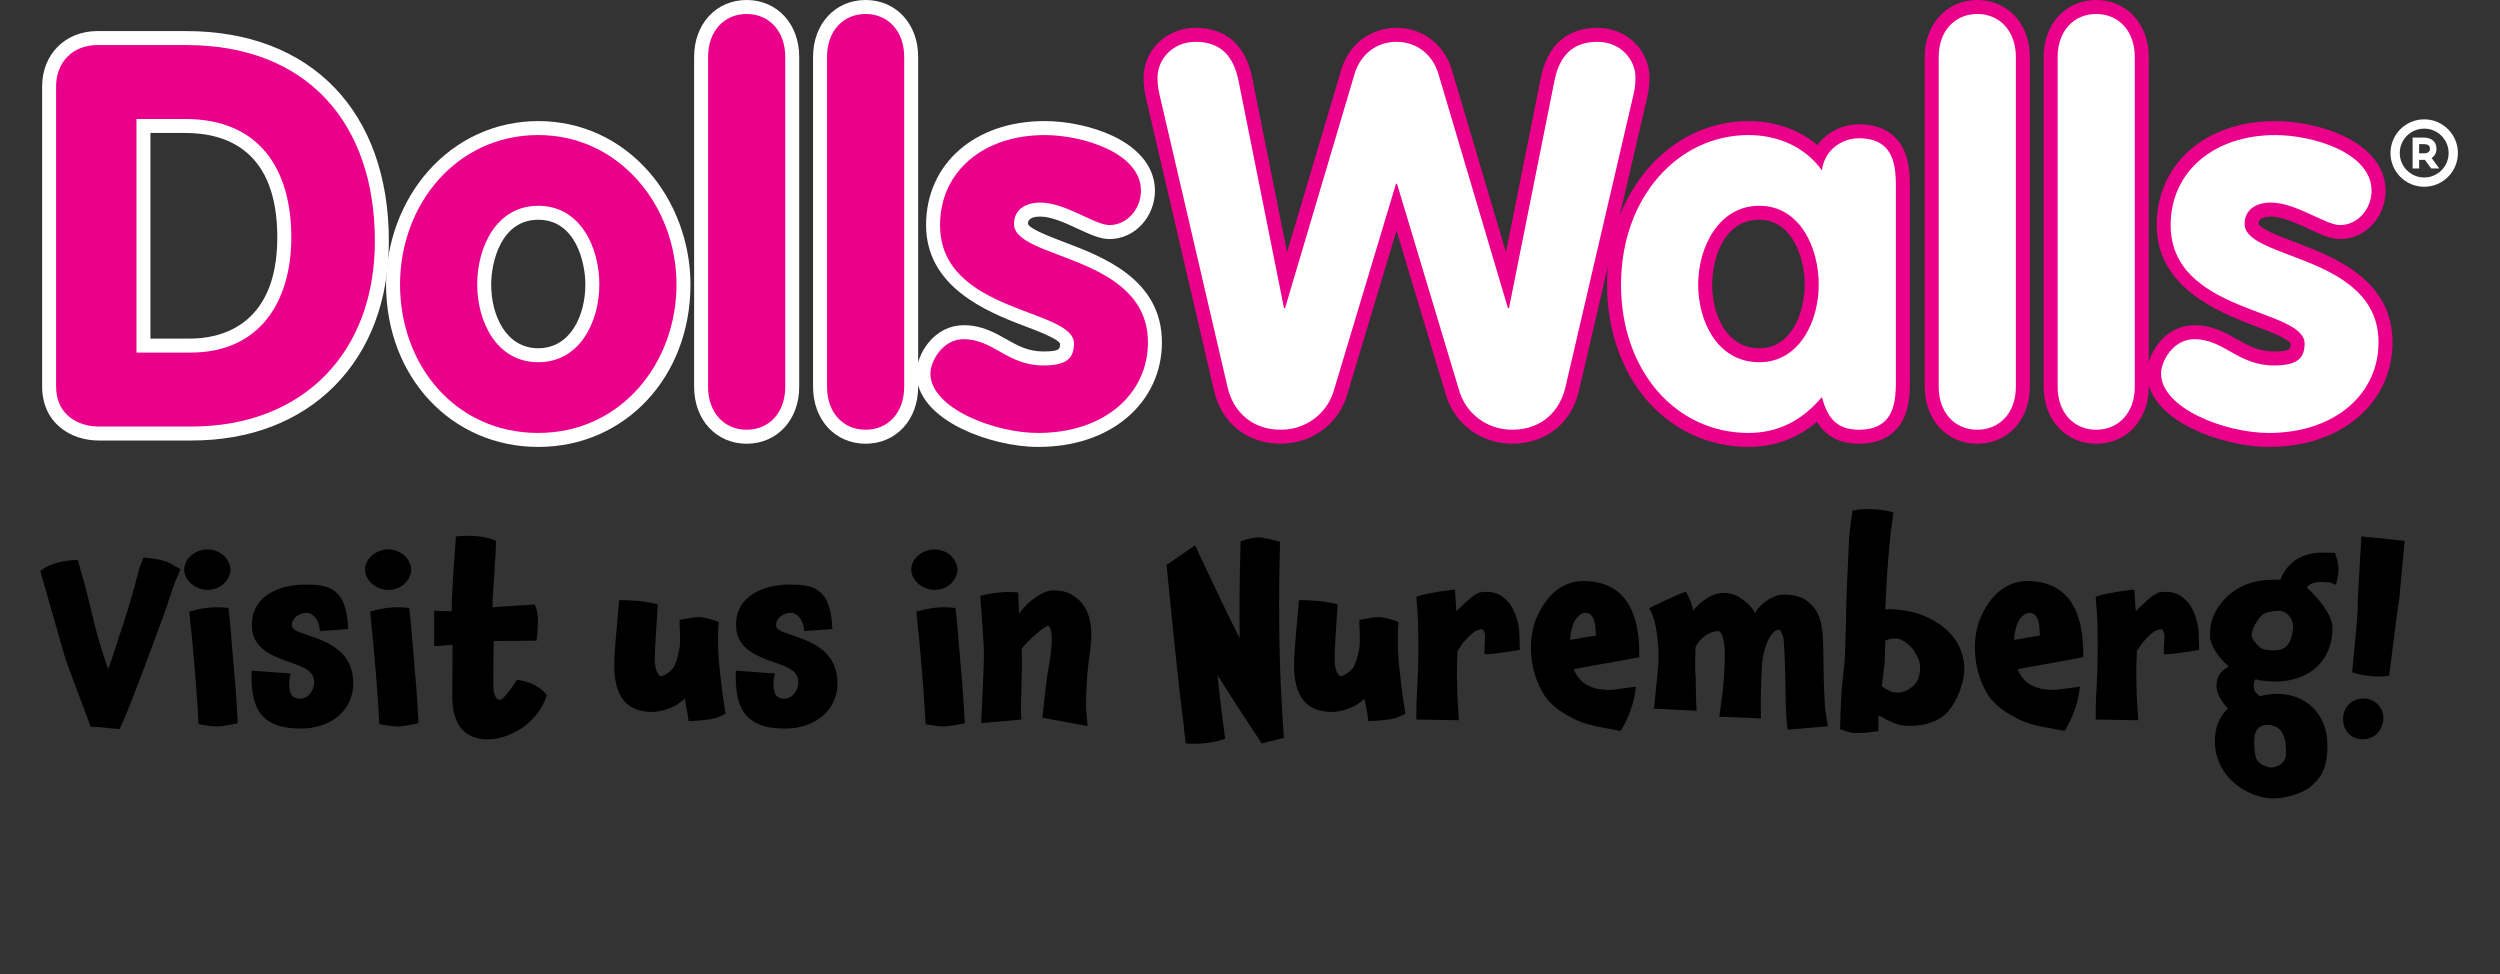 <?xml version="1.0" encoding="UTF-8"?>
<svg xmlns="http://www.w3.org/2000/svg" xmlns:xlink="http://www.w3.org/1999/xlink" id="Layer_1" data-name="Layer 1" viewBox="0 0 1366 532.43">
  <rect x="0" y="0" width="1366" height="532.43" fill="#333333" stroke="none"/>
  <defs>
    <style>
      .cls-1 {
        fill: none;
      }

      .cls-2 {
        clip-path: url(#clippath-1);
      }

      .cls-3 {
        fill: #fff;
      }

      .cls-4 {
        clip-path: url(#clippath);
      }

      .cls-5 {
        fill: #eb008b;
      }
    </style>
    <clipPath id="clippath">
      <rect class="cls-1" x="23.02" width="1319.98" height="244.2"></rect>
    </clipPath>
    <clipPath id="clippath-1">
      <rect class="cls-1" x="23.02" y="0" width="1319.98" height="244.2"></rect>
    </clipPath>
  </defs>
  <g id="Ny_logo_DW" data-name="Ny logo DW">
    <g class="cls-4">
      <g class="cls-2">
        <path class="cls-5" d="M53.78,236.86c-18.61,0-26.95-12.95-26.95-25.78V47.16c0-15.52,10.84-26.36,26.36-26.36h48.59c65.92,0,106.86,42.52,106.86,110.96,0,31.14-9.87,57.55-28.55,76.39-18.63,18.79-44.7,28.72-75.38,28.72h-50.94ZM104.13,188.83c32.07,0,51.21-22.1,51.21-59.12,0-22.73-7.03-60.87-54.14-60.87h-22.82v119.99h25.75Z"></path>
        <path class="cls-3" d="M101.79,24.62c65.57,0,103.04,42.15,103.04,107.14,0,61.48-39.81,101.29-100.11,101.29h-50.94c-9.66,0-23.13-5.27-23.13-21.96V47.16c0-13.46,9.37-22.54,22.54-22.54h48.59M74.57,192.65h29.57c37.76,0,55.03-27.81,55.03-62.94,0-37.47-17.56-64.69-57.96-64.69h-26.64v127.63M101.79,16.98h-48.59c-17.49,0-30.18,12.69-30.18,30.18v163.93c0,20.33,15.95,29.6,30.76,29.6h50.94c31.72,0,58.73-10.32,78.09-29.85,19.4-19.57,29.66-46.91,29.66-79.08,0-70.79-42.41-114.77-110.68-114.77M82.2,72.65h19c22.96,0,50.32,9.9,50.32,57.05,0,49.91-33.14,55.3-47.4,55.3h-21.93v-112.36Z"></path>
        <path class="cls-5" d="M294.11,240.38c-45.23,0-79.35-36.5-79.35-84.91s34.85-85.49,79.35-85.49,79.35,37.55,79.35,85.49-34.11,84.91-79.35,84.91M294.11,116.26c-20.3,0-29.55,20.33-29.55,39.21s9.25,38.63,29.55,38.63,29.55-20.02,29.55-38.63-9.25-39.21-29.55-39.21"></path>
        <path class="cls-3" d="M294.11,73.79c44.5,0,75.53,38.93,75.53,81.68s-30.15,81.09-75.53,81.09-75.53-37.18-75.53-81.09,31.03-81.68,75.53-81.68M294.11,197.92c22.83,0,33.37-22.25,33.37-42.45s-10.25-43.03-33.37-43.03-33.37,22.84-33.37,43.03,10.54,42.45,33.37,42.45M294.11,66.16c-23.2,0-44.57,9.73-60.17,27.39-14.61,16.54-22.99,39.11-22.99,61.92,0,50.58,35.75,88.73,83.16,88.73s83.16-38.15,83.16-88.73c0-22.82-8.38-45.38-22.99-61.92-15.6-17.66-36.98-27.39-60.17-27.39M294.11,190.28c-17.68,0-25.73-18.04-25.73-34.81,0-12.24,5.38-35.4,25.73-35.4s25.73,23.15,25.73,35.4c0,16.76-8.05,34.81-25.73,34.81"></path>
        <path class="cls-5" d="M407.98,238.62c-14.66,0-24.9-11.2-24.9-27.24V31.06c0-16.04,10.24-27.24,24.9-27.24s24.9,11.2,24.9,27.24v180.33c0,16.04-10.24,27.24-24.9,27.24"></path>
        <path class="cls-3" d="M407.98,7.64c12.29,0,21.08,9.37,21.08,23.42v180.33c0,14.05-8.78,23.42-21.08,23.42s-21.08-9.37-21.08-23.42V31.06c0-14.05,8.78-23.42,21.08-23.42M407.98,0c-16.64,0-28.71,13.06-28.71,31.06v180.33c0,17.99,12.08,31.06,28.71,31.06s28.71-13.06,28.71-31.06V31.06c0-18-12.08-31.06-28.71-31.06"></path>
        <path class="cls-5" d="M472.97,238.62c-14.66,0-24.9-11.2-24.9-27.24V31.06c0-16.04,10.24-27.24,24.9-27.24s24.9,11.2,24.9,27.24v180.33c0,16.04-10.24,27.24-24.9,27.24"></path>
        <path class="cls-3" d="M472.97,7.64c12.29,0,21.08,9.37,21.08,23.42v180.33c0,14.05-8.78,23.42-21.08,23.42s-21.08-9.37-21.08-23.42V31.06c0-14.05,8.78-23.42,21.08-23.42M472.97,0c-16.64,0-28.71,13.06-28.71,31.06v180.33c0,17.99,12.08,31.06,28.71,31.06s28.71-13.06,28.71-31.06V31.06c0-18-12.08-31.06-28.71-31.06"></path>
        <path class="cls-5" d="M567.22,240.38c-12.68,0-28.01-3.64-39.99-9.5-14.62-7.15-22.67-16.67-22.67-26.82,0-7.87,7.55-22.55,21.97-22.55,8.8,0,15.23,3.63,21.45,7.15,6.55,3.7,12.74,7.2,22.17,7.2,12.87,0,12.87-4.16,12.87-8.18,0-4.85-10.67-8.88-21.97-13.14-21.61-8.16-51.21-19.33-51.21-51.56s25.05-53,60.9-53c22.79,0,56.51,10.89,56.51,34.26,0,12.43-9.46,22.55-21.09,22.55-4.25,0-9.49-2.43-15.55-5.24-7.13-3.31-15.22-7.06-22.21-7.06-3.16,0-10.53.77-10.53,7.89,0,5.01,10.8,9.11,22.24,13.44,21.5,8.16,50.94,19.32,50.94,51.25s-26.25,53.29-63.83,53.29"></path>
        <path class="cls-3" d="M570.73,73.8c20.78,0,52.69,9.66,52.69,30.45,0,9.66-7.32,18.73-17.27,18.73-7.9,0-24-12.29-37.76-12.29-7.61,0-14.34,3.51-14.34,11.71,0,19.61,73.18,16.68,73.18,64.7,0,28.1-23.71,49.47-60.01,49.47-23.71,0-58.84-13.46-58.84-32.49,0-6.44,6.44-18.74,18.15-18.74,16.39,0,23.71,14.35,43.62,14.35,12.88,0,16.68-4.1,16.68-12,0-19.32-73.18-16.4-73.18-64.7,0-29.27,23.71-49.18,57.08-49.18M570.73,66.16c-38.11,0-64.72,23.36-64.72,56.82s32.3,47.06,53.68,55.13c6.89,2.6,18.44,6.96,19.52,9.68-.02,2.8-.02,4.25-9.07,4.25-8.43,0-13.93-3.11-20.29-6.71-6.33-3.58-13.52-7.64-23.32-7.64-7.51,0-14.42,3.5-19.45,9.85-3.91,4.93-6.34,11.27-6.34,16.53,0,11.67,8.81,22.42,24.81,30.24,12.47,6.1,28.43,9.89,41.67,9.89,19.39,0,36.18-5.54,48.55-16,12.32-10.42,19.1-25.02,19.1-41.1,0-34.56-32.14-46.75-53.41-54.82-7.04-2.67-18.83-7.14-19.78-9.91,0-.97,0-4.04,6.71-4.04,6.14,0,13.83,3.56,20.6,6.7,6.47,3,12.07,5.59,17.16,5.59,6.92,0,13.35-2.96,18.09-8.33,4.33-4.9,6.82-11.48,6.82-18.05,0-12.29-8.14-22.91-22.92-29.92-10.79-5.11-24.77-8.17-37.41-8.17"></path>
        <path class="cls-3" d="M826.29,238.62c-15.31,0-28.43-9.69-32.65-24.12l-30.59-101.77-30.59,101.8c-4.21,14.4-17.33,24.09-32.64,24.09-19.58,0-29.73-13.31-32.7-25.77l-37.18-159.85c-.89-3.88-1.27-6.23-1.27-10.82,0-11.13,9.41-23.14,24.6-23.14s23.89,8.12,27.16,24.13l22.1,110.51,34.02-114.63c3.71-12.17,14.11-20.01,26.49-20.01s22.78,7.84,26.48,19.98l34.03,114.65,22.09-110.48c3.28-16.03,12.42-24.15,27.17-24.15s24.6,12.01,24.6,23.14c0,4.57-.37,6.92-1.26,10.81l-37.18,159.84c-2.97,12.48-13.12,25.79-32.7,25.79"></path>
        <path class="cls-5" d="M872.83,22.86c12.88,0,20.78,9.95,20.78,19.32,0,4.1-.29,6.15-1.17,9.95l-37.18,159.83c-2.93,12.29-12.59,22.84-28.98,22.84-14.35,0-25.47-9.37-28.98-21.37l-33.96-112.99h-.58l-33.96,112.99c-3.51,12-14.64,21.37-28.98,21.37-16.39,0-26.05-10.54-28.98-22.84l-37.18-159.83c-.88-3.8-1.17-5.85-1.17-9.95,0-9.37,7.9-19.32,20.78-19.32,14.05,0,20.79,8.2,23.42,21.08l24.88,124.41h.59l38.06-128.22c3.22-10.54,12-17.27,22.83-17.27s19.61,6.73,22.83,17.27l38.06,128.22h.58l24.88-124.41c2.64-12.88,9.37-21.08,23.42-21.08M872.83,15.22c-11.56,0-26.31,4.72-30.9,27.18l-19.08,95.4-29.63-99.85c-4.23-13.84-16.06-22.74-30.16-22.74s-25.93,8.9-30.14,22.68l-29.66,99.91-19.07-95.37c-4.6-22.5-19.35-27.22-30.91-27.22-8,0-15.34,3-20.68,8.44-4.92,5.02-7.74,11.77-7.74,18.52,0,4.92.42,7.58,1.36,11.67l37.18,159.85c4.23,17.74,18.18,28.74,36.42,28.74,17.01,0,31.61-10.8,36.31-26.87l26.92-89.57,26.93,89.63c4.68,16.01,19.28,26.81,36.3,26.81,18.24,0,32.19-11,36.41-28.7l37.19-159.87c.94-4.11,1.36-6.77,1.36-11.68,0-6.75-2.82-13.5-7.74-18.52-5.33-5.44-12.67-8.44-20.68-8.44"></path>
        <path class="cls-3" d="M955.4,240.38c-42.58,0-73.49-35.71-73.49-84.91s32.28-85.49,73.49-85.49c15.26,0,28.9,5.48,38.47,15.25,3.89-8.04,12.25-13.49,21.84-13.49,24.01,0,24.01,21.16,24.01,31.33v104.22c0,10.17,0,31.34-24.01,31.34-12.79,0-18.64-6.76-21.79-14.33-10.84,10.68-23.77,16.08-38.51,16.08M961.25,116.26c-20.3,0-29.55,20.33-29.55,39.21s9.24,38.63,29.55,38.63c18.83,0,28.68-19.43,28.68-38.63,0-15.77-7.64-39.21-28.68-39.21"></path>
        <path class="cls-5" d="M955.4,73.79c15.51,0,30.73,6.15,40.1,19.32,1.17-10.25,9.95-17.56,20.2-17.56,20.2,0,20.2,16.68,20.2,27.52v104.22c0,10.83,0,27.52-20.2,27.52-12.3,0-17.27-6.73-20.2-17.86-10.83,12.88-24,19.61-40.1,19.61-39.52,0-69.67-33.66-69.67-81.09s31.03-81.68,69.67-81.68M961.25,197.92c21.95,0,32.5-22.25,32.5-42.45s-10.25-43.03-32.5-43.03-33.37,22.84-33.37,43.03,10.54,42.45,33.37,42.45M955.4,66.16c-43.35,0-77.31,39.23-77.31,89.31,0,24.62,7.78,47.11,21.89,63.34,14.24,16.37,33.92,25.38,55.42,25.38,14.1,0,26.63-4.6,37.39-13.69,4,6.53,10.76,11.94,22.92,11.94,15,0,21.66-7.7,24.62-14.16,3.22-7.04,3.22-15.11,3.22-20.99v-104.22c0-5.89,0-13.96-3.22-20.99-2.95-6.46-9.62-14.16-24.62-14.16-9.27,0-17.56,4.42-22.67,11.33-9.97-8.42-23.13-13.09-37.64-13.09M961.25,190.28c-17.68,0-25.73-18.04-25.73-34.81,0-12.24,5.38-35.4,25.73-35.4,18.24,0,24.86,21.17,24.86,35.4s-6.62,34.81-24.86,34.81"></path>
        <path class="cls-3" d="M1080.39,238.62c-14.66,0-24.9-11.2-24.9-27.24V31.06c0-16.04,10.24-27.24,24.9-27.24s24.9,11.2,24.9,27.24v180.33c0,16.04-10.24,27.24-24.9,27.24"></path>
        <path class="cls-5" d="M1080.39,7.64c12.29,0,21.08,9.37,21.08,23.42v180.33c0,14.05-8.78,23.42-21.08,23.42s-21.08-9.37-21.08-23.42V31.06c0-14.05,8.78-23.42,21.08-23.42M1080.39,0c-16.64,0-28.72,13.06-28.72,31.06v180.33c0,17.99,12.08,31.06,28.72,31.06s28.71-13.06,28.71-31.06V31.06c0-18-12.08-31.06-28.71-31.06"></path>
        <path class="cls-3" d="M1145.37,238.62c-14.66,0-24.89-11.2-24.89-27.24V31.06c0-16.04,10.24-27.24,24.89-27.24s24.89,11.2,24.89,27.24v180.33c0,16.04-10.24,27.24-24.89,27.24"></path>
        <path class="cls-5" d="M1145.37,7.64c12.29,0,21.07,9.37,21.07,23.42v180.33c0,14.05-8.78,23.42-21.07,23.42s-21.07-9.37-21.07-23.42V31.06c0-14.05,8.78-23.42,21.07-23.42M1145.37,0c-16.64,0-28.71,13.06-28.71,31.06v180.33c0,17.99,12.07,31.06,28.71,31.06s28.71-13.06,28.71-31.06V31.06c0-18-12.07-31.06-28.71-31.06"></path>
        <path class="cls-3" d="M1239.63,240.38c-12.68,0-28.01-3.64-39.99-9.5-14.62-7.15-22.67-16.67-22.67-26.82,0-7.87,7.54-22.55,21.97-22.55,8.8,0,15.23,3.63,21.44,7.15,6.55,3.7,12.74,7.2,22.17,7.2,12.87,0,12.87-4.16,12.87-8.18,0-4.85-10.67-8.88-21.97-13.14-21.61-8.16-51.21-19.33-51.21-51.56s25.04-53,60.9-53c22.79,0,56.51,10.89,56.51,34.26,0,12.43-9.46,22.55-21.09,22.55-4.25,0-9.49-2.43-15.56-5.24-7.13-3.3-15.22-7.05-22.2-7.05-3.16,0-10.53.77-10.53,7.89,0,5.01,10.8,9.11,22.24,13.44,21.5,8.16,50.94,19.32,50.94,51.25s-26.25,53.29-63.83,53.29"></path>
        <path class="cls-5" d="M1243.14,73.8c20.78,0,52.69,9.66,52.69,30.45,0,9.66-7.32,18.73-17.27,18.73-7.91,0-24.01-12.29-37.76-12.29-7.62,0-14.35,3.51-14.35,11.71,0,19.61,73.18,16.68,73.18,64.7,0,28.1-23.71,49.47-60.01,49.47-23.71,0-58.83-13.46-58.83-32.49,0-6.44,6.44-18.74,18.15-18.74,16.39,0,23.71,14.35,43.61,14.35,12.88,0,16.68-4.1,16.68-12,0-19.32-73.18-16.4-73.18-64.7,0-29.27,23.71-49.18,57.08-49.18M1243.14,66.16c-38.11,0-64.72,23.36-64.72,56.82s32.3,47.06,53.68,55.13c6.9,2.6,18.44,6.96,19.52,9.68-.02,2.8-.02,4.25-9.07,4.25-8.43,0-13.92-3.11-20.29-6.71-6.33-3.58-13.52-7.64-23.32-7.64-7.52,0-14.42,3.5-19.45,9.85-3.91,4.93-6.33,11.27-6.33,16.53,0,11.67,8.81,22.42,24.81,30.24,12.47,6.1,28.43,9.89,41.66,9.89,19.39,0,36.18-5.54,48.55-16,12.32-10.42,19.1-25.02,19.1-41.1,0-34.56-32.14-46.75-53.41-54.82-7.04-2.67-18.83-7.14-19.79-9.91,0-.97,0-4.04,6.72-4.04,6.14,0,13.82,3.56,20.6,6.7,6.48,3,12.07,5.59,17.17,5.59,13.74,0,24.91-11.83,24.91-26.37,0-12.29-8.14-22.91-22.92-29.92-10.79-5.11-24.77-8.17-37.41-8.17"></path>
        <path class="cls-3" d="M1324.58,65.21c-10.16,0-18.42,8.26-18.42,18.42s8.26,18.42,18.42,18.42,18.42-8.26,18.42-18.42-8.26-18.42-18.42-18.42M1324.58,96.98c-7.36,0-13.35-5.99-13.35-13.35s5.99-13.35,13.35-13.35,13.35,5.99,13.35,13.35-5.99,13.35-13.35,13.35M1331.28,81.23c0-3.72-2.61-6.03-6.81-6.03h-6.22v16.85h3.57v-4.69h2.66c.16,0,.32,0,.49-.01l3.43,4.71h4.42l-4.18-5.73c1.71-1.07,2.65-2.87,2.65-5.08M1324.47,83.79h-2.66v-5.02h2.66c3.24,0,3.24,1.85,3.24,2.46s0,2.56-3.24,2.56"></path>
      </g>
    </g>
  </g>
  <g>
    <path d="M98.65,310.95l-2.78,6.58c-1.77,4.3-4.43,13.15-6.58,18.97-3.79,9.99-6.45,17.83-11,29.6-2.28,5.82-7.71,21-12.9,32.25-2.66,0-13.66-1.64-15.81-1.14l-13.66-36.68c-1.26-3.92-7.08-25.04-13.91-48.57,5.19-4.05,12.02-5.69,20.49-6.07l2.15,7.71c3.67,12.27,5.57,23.02,9.11,35.29.25,1.14,2.53,8.6,3.54,11.51l1.77,5.19c2.66-6.83,4.93-14.8,8.35-24.79,2.66-7.97,6.32-20.74,8.47-29.47.25-1.14,2.02-5.44,2.53-6.7,8.47.63,14.17,2.28,16.82,4.55l3.42,1.77Z"></path>
    <path d="M113.31,322.34c-5.94,0-12.65-4.81-12.65-11.13s6.45-11,12.65-11c6.7,0,12.14,4.68,12.65,11-.38,6.58-6.07,11.13-12.65,11.13ZM119,396.96c-1.52,0-3.29,0-10.5-1.26-.63-13.03-2.53-38.2-5.06-61.47,6.83-2.15,14.04-3.04,21.38-2.02l.89,7.97-.13-.25c.38,2.28,1.01,11.64,2.02,23.02.51,5.56,1.64,17.58,2.28,32.25,0,0-7.21,1.52-10.88,1.77Z"></path>
    <path d="M167.7,346.87c11.13,3.79,25.3,8.73,25.3,26.56,0,14.55-12.02,24.66-28.58,24.66-23.65,0-27.45-13.03-26.94-31.62l21.38,1.52c-1.64,5.31-.51,8.73-.25,10.12.25,1.64,2.02,3.67,5.19,3.67,4.43,0,7.84-4.17,7.84-9.11,0-6.2-6.07-8.22-12.02-10.37-10.88-3.79-21.88-7.84-22.01-20.49-.25-16.82,15.94-22.39,29.09-22.39,12.14,0,22.77,1.14,23.53,24.28l-15.43,1.14c-.38-6.7-4.17-9.87-6.96-9.99-4.68-.13-8.6,3.29-8.35,6.96.38,2.53,3.29,3.42,8.22,5.06Z"></path>
    <path d="M212.09,322.34c-5.94,0-12.65-4.81-12.65-11.13s6.45-11,12.65-11c6.7,0,12.14,4.68,12.65,11-.38,6.58-6.07,11.13-12.65,11.13ZM217.78,396.96c-1.52,0-3.29,0-10.5-1.26-.63-13.03-2.53-38.2-5.06-61.47,6.83-2.15,14.04-3.04,21.38-2.02l.89,7.97-.13-.25c.38,2.28,1.01,11.64,2.02,23.02.51,5.56,1.64,17.58,2.28,32.25,0,0-7.21,1.52-10.88,1.77Z"></path>
    <path d="M280.64,350.16c-2.53,0-7.84,0-10.88.13,0,4.55-.25,12.77-.25,23.65,0,4.17.89,8.47,3.79,8.47,2.15-.25,8.6-9.74,9.11-11,6.96,1.01,12.27,3.29,16.44,8.47-5.56,16.44-21.38,24.16-32.76,24.16-1.39,0-3.16-.13-4.68-.51h.13c-9.61-2.02-14.55-9.87-14.42-23.65,0-2.4,0-7.97.13-16.57v-11c-4.05.38-8.22.63-9.99.76v-19.35c3.29,0,8.22.38,9.61.25,0-4.05,0-7.71.25-10.12.25-7.84,1.27-19.22,2.02-30.73,8.47-.89,15.81-.13,21.88,2.28l-.25,7.72-.38,5.06c-.13,4.68-.63,8.47-1.01,16.7-.25,2.91-.25,1.52-.25,6.96,3.92-.38,8.85-.63,12.77-.89l10.25-.63c1.9,3.92,1.77,7.84,1.77,10.62,0,1.64-.38,7.21-.76,9.11l-12.52.13Z"></path>
    <path d="M392.95,391.65c-2.53,1.26-8.22,2.02-16.7,2.4-.38-3.79-2.02-11.64-2.15-12.39-4.3,4.68-12.27,7.34-17.83,7.34-13.79,0-20.62-8.35-20.62-25.17,0-4.68.38-10.37,1.01-17.33.51-4.81,1.26-13.91,1.64-18.59,8.73,0,15.68.88,21.12,2.28-.89,13.28-1.64,25.3-1.64,29.47,0,5.69,1.26,8.98,3.29,9.87,1.64,0,6.07-3.04,7.08-5.06,1.14-2.53,2.02-4.43,3.04-9.61.89-4.68,0-12.14.13-16.19,4.43-.76,8.73-1.52,10.37-1.52,2.53,0,6.07.89,11,2.66-.13,1.64-.38,6.32-.38,7.97,0,4.81.25,11.76.76,16.44.76,6.7,1.9,17.45,3.41,25.8l-3.54,1.64Z"></path>
    <path d="M432.28,346.87c11.13,3.79,25.3,8.73,25.3,26.56,0,14.55-12.02,24.66-28.58,24.66-23.65,0-27.45-13.03-26.94-31.62l21.38,1.52c-1.64,5.31-.51,8.73-.25,10.12.25,1.64,2.02,3.67,5.19,3.67,4.43,0,7.84-4.17,7.84-9.11,0-6.2-6.07-8.22-12.02-10.37-10.88-3.79-21.88-7.84-22.01-20.49-.25-16.82,15.94-22.39,29.09-22.39,12.14,0,22.77,1.14,23.53,24.28l-15.43,1.14c-.38-6.7-4.17-9.87-6.96-9.99-4.68-.13-8.6,3.29-8.35,6.96.38,2.53,3.29,3.42,8.22,5.06Z"></path>
    <path d="M510.56,322.34c-5.94,0-12.65-4.81-12.65-11.13s6.45-11,12.65-11c6.7,0,12.14,4.68,12.65,11-.38,6.58-6.07,11.13-12.65,11.13ZM516.25,396.96c-1.52,0-3.29,0-10.5-1.26-.63-13.03-2.53-38.2-5.06-61.47,6.83-2.15,14.04-3.04,21.38-2.02l.89,7.97-.13-.25c.38,2.28,1.01,11.64,2.02,23.02.51,5.56,1.64,17.58,2.28,32.25,0,0-7.21,1.52-10.88,1.77Z"></path>
    <path d="M593.4,385.83c0,1.26,0,2.4.89,10.88l-24.79-4.55c.76-4.81.76-7.34,1.14-9.99.51-3.42,1.14-11.38,2.4-17.96.89-5.06,1.64-9.74,1.64-15.3,0-3.29-.63-6.07-1.9-6.96-2.28.13-10.88,7.84-14.54,12.52.25,7.97.13,11.38,0,15.05-.13,3.04-.63,21.63-.13,23.65l-22.01,1.9s1.39-27.83,1.52-36.05c.13-7.46-2.02-33.52-2.02-33.52,4.17-1.01,12.4-2.66,20.74-1.77,0,0,.51,10.12.51,11.64,3.04-4.68,10.12-11.13,16.44-12.52,2.66-.63,7.59,0,9.87.89,10.88,4.68,13.15,14.29,13.15,23.78,0,4.3-1.01,9.87-1.52,14.67-.76,4.55-1.39,15.68-1.39,23.65Z"></path>
    <path d="M689.4,406.19c-6.83-10.25-15.05-22.64-24.16-37.44,1.39,13.66,2.91,25.68,4.17,34.91-6.58,2.28-13.79,3.16-21.5,2.53l-1.01-7.97.13.13c-2.4-17.96-5.69-49.45-9.61-89.67l15.56-10.75c11.26,24.16,21.12,44.65,24.41,50.72-.13-5.94-.13-11.89-.13-17.83,0-10.62.25-24.41.63-35.04,4.81-1.64,7.59-2.15,9.74-2.15,2.28,0,6.07.89,11.76,2.4-.25,10.12-.51,23.27-.51,33.14,0,25.17.76,49.45,2.66,73.99l-12.14,3.04Z"></path>
    <path d="M764.39,391.65c-2.53,1.26-8.22,2.02-16.7,2.4-.38-3.79-2.02-11.64-2.15-12.39-4.3,4.68-12.27,7.34-17.83,7.34-13.79,0-20.62-8.35-20.62-25.17,0-4.68.38-10.37,1.01-17.33.51-4.81,1.27-13.91,1.64-18.59,8.73,0,15.68.88,21.12,2.28-.88,13.28-1.64,25.3-1.64,29.47,0,5.69,1.27,8.98,3.29,9.87,1.64,0,6.07-3.04,7.08-5.06,1.14-2.53,2.02-4.43,3.04-9.61.89-4.68,0-12.14.13-16.19,4.43-.76,8.73-1.52,10.37-1.52,2.53,0,6.07.89,11,2.66-.13,1.64-.38,6.32-.38,7.97,0,4.81.25,11.76.76,16.44.76,6.7,1.9,17.45,3.42,25.8l-3.54,1.64Z"></path>
    <path d="M830.41,355.09s-13.15,2.4-19.35,2.4l.38-9.36c0-2.15-.63-4.68-2.28-4.3-3.16.76-4.68,1.64-9.74,7.34l-3.04,4.55c-.13,4.93-.51,10.5-.25,16.19.13,5.94,0,6.83,1.01,21.63l-23.27-.38.13-10.12c.76-14.67,1.26-22.26.89-39.59-.13-6.83-.38-10.12-1.01-17.33,4.93-2.15,21.12-4.05,21.12-4.05.25,5.44.76,11.89.76,11.89,2.78-2.53,9.49-9.87,13.41-10.37,6.58-.88,10.88.89,14.8,5.19,3.67,3.67,6.32,12.65,6.2,18.09,0,0,.13,5.06.25,8.22Z"></path>
    <path d="M859.88,365.59c3.16,7.97,9.61,11.38,19.73,11.38,1.39,0,6.83-.76,14.29-1.77-1.01,8.73-3.79,16.7-8.35,24.16l-8.98-1.64c-6.07-1.01-12.27-2.66-17.07-5.19h.13c-8.35-4.05-13.91-8.85-17.07-14.67-4.3-7.84-6.07-16.06-6.07-24.41,0-4.93,1.01-10.62,2.78-15.18,5.82-14.04,15.56-21.63,28.21-20.74h-.13c19.35,1.14,28.84,15.05,28.33,41.61l-35.79,6.45ZM872.02,347.25c-.25-3.67-.13-5.95-1.14-8.73-1.14-2.78-2.66-3.67-4.81-3.67-1.77-.13-5.06,2.28-6.58,6.45-1.01,3.04-1.52,5.95-1.52,8.35,4.55-.88,9.23-1.52,14.04-2.4Z"></path>
    <path d="M976.74,398.73c-.76-5.31-1.14-14.92-1.14-21.12,0-9.11-.63-24.41-1.01-28.21-.51-3.54-2.02-4.93-1.9-5.19-5.82-1.14-9.74,12.52-9.99,19.73-.51,10.12-.76,19.48-.51,28.58l-22.77-.88,1.14-8.22c1.26-8.47,1.9-18.59,1.9-27.19,0-4.05-1.14-10.5-3.04-11.26s-9.87,1.52-13.03,8.85c-.51,17.33.25,11,.25,23.53,0,3.54.38,11,.38,11l-23.4-1.14c.25.38,1.52-14.67,2.28-21.38,1.01-8.47,0-26.05-4.81-33.52,0,0,15.18-7.59,20.11-8.98,0,0,3.04,5.06,3.92,10.25,3.04-3.67,8.35-8.35,14.04-9.36,3.04-.51,7.21-.25,11,2.02,4.68,2.91,7.08,5.44,8.85,8.85,2.15-4.93,9.61-9.87,14.54-10.12,7.97-.38,13.28,1.52,17.96,7.46,4.93,6.7,4.55,16.82,4.81,26.31,0,8.47.38,20.11.76,26.18.13,2.91,1.01,7.46,1.64,11.89l-22.01,1.9Z"></path>
    <path d="M1062.87,390.38c-4.93,4.43-13.53,6.96-22.77,6.07-5.69-.63-11.38-4.68-13.79-5.57,0,1.27.13,7.46,0,8.6-5.94.88-10.62,1.26-13.66,1.01-1.77-.25-2.02-.25-7.21-2.02.13-4.55.25-13.15.89-21.88l1.64-16.06c.13-2.4.38-8.47.63-19.23.25-19.6,1.01-28.58,1.64-44.65,0-1.77.25-4.43.51-6.32.25-2.91,1.01-8.6,1.52-11.38,7.72-1.39,15.3-.89,22.26,1.01l-.89,7.34c-.63,3.29-.88,6.96-1.26,10.88-1.14,11.76-1.64,21.25-2.28,34.78,2.28-.25,4.43-.13,6.7.13,8.47.76,18.09,3.42,26.94,11.13,6.83,6.45,10.12,14.55,9.49,23.4-.89,8.35-5.19,17.96-10.37,22.77ZM1046.05,355.98c-1.01-2.15-6.2-6.83-9.36-7.08-2.78-.13-4.68.25-6.58,1.14,0,.89-.13,1.26,0,2.02l-.38,10.62-1.52,12.27c3.42,2.4,5.69,3.41,7.21,3.41,3.16.38,6.96-.63,9.87-3.54,2.66-2.53,3.42-4.43,3.79-8.6.51-4.93-1.64-7.59-3.04-10.25Z"></path>
    <path d="M1102.46,365.59c3.16,7.97,9.61,11.38,19.73,11.38,1.39,0,6.83-.76,14.29-1.77-1.01,8.73-3.79,16.7-8.35,24.16l-8.98-1.64c-6.07-1.01-12.27-2.66-17.07-5.19h.13c-8.35-4.05-13.91-8.85-17.07-14.67-4.3-7.84-6.07-16.06-6.07-24.41,0-4.93,1.01-10.62,2.78-15.18,5.82-14.04,15.56-21.63,28.21-20.74h-.13c19.35,1.14,28.84,15.05,28.33,41.61l-35.79,6.45ZM1114.6,347.25c-.25-3.67-.13-5.95-1.14-8.73-1.14-2.78-2.66-3.67-4.81-3.67-1.77-.13-5.06,2.28-6.58,6.45-1.01,3.04-1.52,5.95-1.52,8.35,4.55-.88,9.23-1.52,14.04-2.4Z"></path>
    <path d="M1201.61,355.09s-13.15,2.4-19.35,2.4l.38-9.36c0-2.15-.63-4.68-2.28-4.3-3.16.76-4.68,1.64-9.74,7.34l-3.04,4.55c-.13,4.93-.51,10.5-.25,16.19.13,5.94,0,6.83,1.01,21.63l-23.27-.38.13-10.12c.76-14.67,1.26-22.26.89-39.59-.13-6.83-.38-10.12-1.01-17.33,4.93-2.15,21.12-4.05,21.12-4.05.25,5.44.76,11.89.76,11.89,2.78-2.53,9.49-9.87,13.41-10.37,6.58-.88,10.88.89,14.8,5.19,3.67,3.67,6.32,12.65,6.2,18.09,0,0,.13,5.06.25,8.22Z"></path>
    <path d="M1273.07,318.16c-1.77.25-8.85-1.64-12.77,2.78,6.2,5.44,14.17,15.05,14.17,22.13,0,17.83-12.39,29.34-31.49,29.34-1.26,0-7.84-.25-10.5-1.26-1.77,1.77-.76,5.69-.76,5.69,0,.51,1.14,2.28,3.16,3.67,1.77-.88,7.34-1.39,9.49-1.39,14.8,0,27.32,10.24,27.32,28.08,0,9.11-1.39,15.94-8.85,22.39-4.3,3.67-13.28,6.7-21,6.7-11.38,0-31.62-9.99-31.62-31.37,0-7.34,2.28-13.15,7.08-17.71-3.92-4.43-6.2-8.6-6.2-12.4,0-4.81,1.77-7.84,6.7-10.62-5.94-5.19-10.25-11.76-10.25-16.7s.63-9.87,4.3-15.43c7.59-11.38,18.47-15.3,30.61-15.3h3.54c3.67-9.49,11.64-14.8,23.15-14.8,3.29,0,6.7.13,6.7.13,1.9,5.56,1.9,7.71,1.9,9.99,0,1.64-.76,5.06-1.39,7.46l-3.29-1.39ZM1252.83,343.46c.13-.38.13-.63.13-1.14,0-3.79-2.91-8.6-8.22-8.6-2.28,0-5.57.63-7.59,1.52-2.15,1.01-6.83,7.34-6.83,12.02,0,.88.89,2.53,2.02,3.79,2.53,3.16,3.54,4.3,10.5,4.3,6.45,0,9.36-4.3,9.99-11.64v-.25ZM1238.8,396.07c-3.92,0-7.08,2.4-7.08,8.73,0,4.55.25,8.98,1.9,11,2.15,2.53,5.94,3.67,7.59,3.54,2.91-.13,7.84-2.15,7.84-7.46,0-3.79.51-15.81-10.24-15.81Z"></path>
    <path d="M1291.15,403.92c-7.08,0-10.88-5.06-10.88-11.13s4.43-11.13,11.26-11.13c5.56,0,10.75,4.55,10.75,10.62,0,5.69-4.05,11.64-11.13,11.64ZM1285.21,367.36s3.29-32.76,3.04-35.67c-.13-3.29,2.02-38.58,2.02-38.58l23.65,2.4c-.63,5.56-2.53,27.19-2.91,31.37-.63,3.67-1.64,10.62-2.53,18.34-.76,6.2-3.04,24.03-3.04,24.03,0,0-6.32.89-11.13,0-4.68-.38-9.11-1.9-9.11-1.9Z"></path>
  </g>
</svg>
